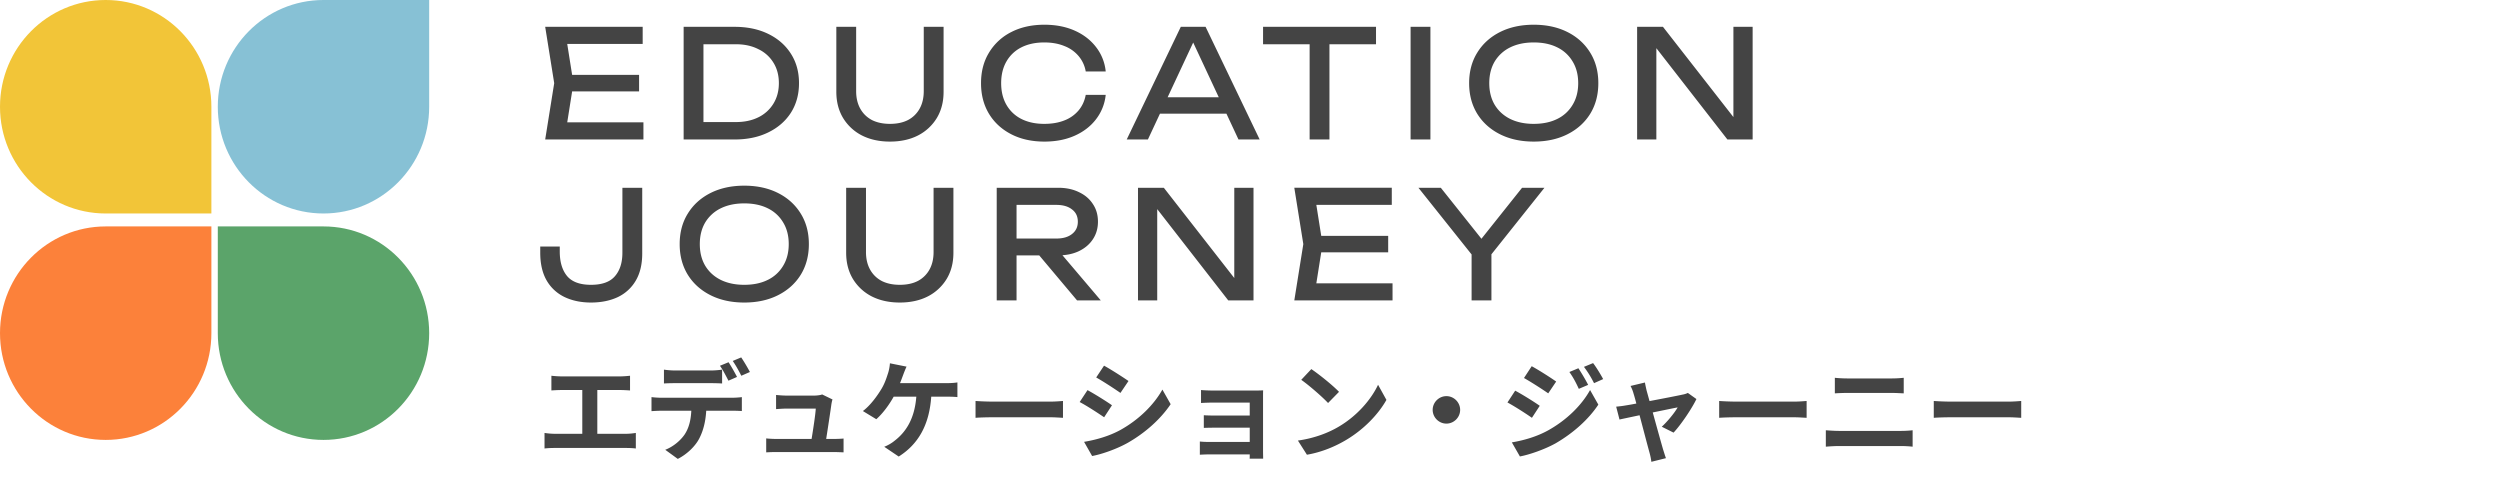 <svg preserveAspectRatio="none" viewBox="0 0 233 46" fill="none" xmlns="http://www.w3.org/2000/svg"><path d="M30.15 0c-5.441 0-9.851 4.454-9.851 9.949 0 5.494 4.41 9.948 9.85 9.948 5.44 0 9.851-4.454 9.851-9.948V0h-9.85z" fill="#87C1D5"/><path d="M30.15 21.103c5.44 0 9.85 4.454 9.85 9.948C40 36.547 35.59 41 30.15 41c-5.441 0-9.851-4.454-9.851-9.948v-9.95h9.85z" fill="#5BA46A"/><path d="M9.85 19.897C4.41 19.897 0 15.443 0 9.95 0 4.454 4.41 0 9.85 0c5.441 0 9.851 4.454 9.851 9.949v9.948h-9.85z" fill="#F2C538"/><path d="M9.85 21.103C4.41 21.103 0 25.557 0 31.05 0 36.547 4.41 41 9.85 41c5.441 0 9.851-4.454 9.851-9.948v-9.95h-9.85z" fill="#FC813A"/><path d="M59.562 6.98v1.54h-7.336V6.98h7.336zm-6.118.77l-.742 4.69-.882-1.036h8.148V13h-9.156l.84-5.25-.84-5.25h9.086v1.596H51.82l.882-1.036.742 4.69zM68.461 2.5c1.194 0 2.24.22 3.136.658.905.439 1.61 1.055 2.114 1.848.504.784.756 1.699.756 2.744 0 1.045-.252 1.965-.756 2.758-.504.784-1.209 1.395-2.114 1.834-.896.439-1.942.658-3.136.658h-4.746V2.5h4.746zm-2.898 9.856l-1.022-.98h4.046c.802 0 1.502-.15 2.1-.448a3.375 3.375 0 001.4-1.274c.336-.55.504-1.185.504-1.904 0-.728-.168-1.363-.504-1.904a3.284 3.284 0 00-1.4-1.26c-.598-.308-1.298-.462-2.1-.462H64.54l1.022-.98v9.212zm14.23-3.864c0 .625.126 1.167.378 1.624.252.457.612.812 1.078 1.064.477.243 1.041.364 1.695.364.662 0 1.227-.121 1.694-.364a2.631 2.631 0 001.078-1.064c.252-.457.378-.999.378-1.624V2.5h1.848v6.062c0 .924-.21 1.736-.63 2.436a4.389 4.389 0 01-1.75 1.624c-.747.383-1.62.574-2.618.574-.99 0-1.862-.191-2.618-.574a4.39 4.39 0 01-1.75-1.624c-.42-.7-.63-1.512-.63-2.436V2.5h1.847v5.992zm23.259.35a4.443 4.443 0 01-.91 2.282c-.504.653-1.167 1.162-1.988 1.526-.822.364-1.76.546-2.814.546-1.176 0-2.208-.229-3.094-.686-.887-.457-1.578-1.092-2.072-1.904-.495-.821-.742-1.773-.742-2.856s.247-2.03.742-2.842a5.081 5.081 0 012.072-1.918c.886-.457 1.918-.686 3.094-.686 1.054 0 1.992.182 2.814.546.821.364 1.484.873 1.988 1.526a4.38 4.38 0 01.91 2.282h-1.862a2.999 2.999 0 00-.672-1.442 3.232 3.232 0 00-1.316-.924c-.541-.224-1.167-.336-1.876-.336-.822 0-1.535.154-2.142.462a3.31 3.31 0 00-1.386 1.316c-.327.57-.49 1.241-.49 2.016 0 .775.163 1.447.49 2.016a3.31 3.31 0 001.386 1.316c.606.308 1.32.462 2.142.462.71 0 1.335-.107 1.876-.322a3.24 3.24 0 001.316-.924c.345-.41.569-.896.672-1.456h1.862zm4.437 1.75V9.066h7.336v1.526h-7.336zm4.872-8.092l5.04 10.5h-1.974l-4.578-9.8h.714l-4.578 9.8h-1.974l5.04-10.5h2.31zm9.696.854h1.848V13h-1.848V3.354zm-4.34-.854h10.528v1.624h-10.528V2.5zm13.75 0h1.848V13h-1.848V2.5zm11.477 10.696c-1.194 0-2.244-.229-3.15-.686-.905-.457-1.61-1.092-2.114-1.904-.504-.821-.756-1.773-.756-2.856s.252-2.03.756-2.842c.504-.821 1.209-1.46 2.114-1.918.906-.457 1.956-.686 3.15-.686 1.195 0 2.245.229 3.15.686.906.457 1.61 1.097 2.114 1.918.504.812.756 1.76.756 2.842 0 1.083-.252 2.035-.756 2.856-.504.812-1.208 1.447-2.114 1.904-.905.457-1.955.686-3.15.686zm0-1.652c.85 0 1.582-.154 2.198-.462a3.363 3.363 0 001.428-1.316c.346-.57.518-1.241.518-2.016 0-.775-.172-1.447-.518-2.016a3.363 3.363 0 00-1.428-1.316c-.616-.308-1.348-.462-2.198-.462-.84 0-1.572.154-2.198.462a3.457 3.457 0 00-1.442 1.316c-.336.57-.504 1.241-.504 2.016 0 .775.168 1.447.504 2.016.346.57.826 1.008 1.442 1.316.626.308 1.358.462 2.198.462zm19.366.336l-.756.084V2.5h1.792V13h-2.352l-7.364-9.464.742-.084V13h-1.792V2.5h2.408l7.322 9.38zM50.35 22.974h1.82v.462c0 .98.229 1.745.686 2.296.457.541 1.2.812 2.226.812 1.027 0 1.769-.266 2.226-.798.467-.532.7-1.265.7-2.198V17.5h1.848v6.118c0 1.008-.2 1.853-.602 2.534a3.833 3.833 0 01-1.68 1.54c-.719.336-1.55.504-2.492.504-.933 0-1.76-.173-2.478-.518a3.826 3.826 0 01-1.666-1.554c-.392-.69-.588-1.55-.588-2.576v-.574zm19.016 5.222c-1.195 0-2.245-.229-3.15-.686-.905-.457-1.61-1.092-2.114-1.904-.504-.821-.756-1.773-.756-2.856s.252-2.03.756-2.842c.504-.821 1.209-1.46 2.114-1.918.906-.457 1.956-.686 3.15-.686 1.195 0 2.245.229 3.15.686.905.457 1.61 1.097 2.114 1.918.504.812.756 1.76.756 2.842 0 1.083-.252 2.035-.756 2.856-.504.812-1.209 1.447-2.114 1.904-.905.457-1.955.686-3.15.686zm0-1.652c.85 0 1.582-.154 2.198-.462a3.363 3.363 0 001.428-1.316c.346-.57.518-1.241.518-2.016 0-.775-.172-1.447-.518-2.016a3.363 3.363 0 00-1.428-1.316c-.616-.308-1.348-.462-2.198-.462-.84 0-1.573.154-2.198.462a3.454 3.454 0 00-1.442 1.316c-.336.57-.504 1.241-.504 2.016 0 .775.168 1.447.504 2.016.346.57.826 1.008 1.442 1.316.625.308 1.358.462 2.198.462zm11.344-3.052c0 .625.126 1.167.378 1.624.252.457.61.812 1.078 1.064.475.243 1.04.364 1.694.364.662 0 1.227-.121 1.694-.364a2.631 2.631 0 001.078-1.064c.251-.457.377-.999.377-1.624V17.5h1.849v6.062c0 .924-.21 1.736-.63 2.436a4.389 4.389 0 01-1.75 1.624c-.747.383-1.62.574-2.618.574-.99 0-1.862-.191-2.618-.574a4.39 4.39 0 01-1.75-1.624c-.42-.7-.63-1.512-.63-2.436V17.5h1.848v5.992zm13.472-1.26h4.27c.616 0 1.101-.14 1.456-.42.364-.28.546-.663.546-1.148 0-.495-.182-.877-.546-1.148-.355-.28-.84-.42-1.456-.42h-4.536l.826-1.036V28h-1.848V17.5h5.726c.737 0 1.381.135 1.932.406.56.261.994.63 1.302 1.106.317.467.476 1.017.476 1.652 0 .616-.159 1.162-.476 1.638-.308.467-.742.835-1.302 1.106-.551.261-1.195.392-1.932.392h-4.438v-1.568zm2.072.854h2.17L102.596 28h-2.212l-4.13-4.914zm19.537 3.794l-.756.084V17.5h1.792V28h-2.352l-7.364-9.464.742-.084V28h-1.792V17.5h2.408l7.322 9.38zm13.588-4.9v1.54h-7.336v-1.54h7.336zm-6.118.77l-.742 4.69-.882-1.036h8.148V28h-9.156l.84-5.25-.84-5.25h9.086v1.596h-8.078l.882-1.036.742 4.69zM137.153 28v-5.012h1.848V28h-1.848zm-4.956-10.5h2.086l4.284 5.376h-.994l4.284-5.376h2.086l-5.278 6.622-1.176.014-5.292-6.636zM51.39 35.02c.26.03.67.06.95.06h5.44c.3 0 .65-.03.94-.06v1.37c-.3-.02-.65-.04-.94-.04h-2.11v4.08h2.65c.36 0 .68-.04.94-.08v1.45c-.29-.04-.71-.05-.94-.05h-6.59c-.3 0-.65.01-.98.05v-1.45c.31.05.67.08.98.08h2.54v-4.08h-1.93c-.27 0-.7.02-.95.04v-1.37zm10.49-.57c.32.05.73.08 1.07.08h3.27c.34 0 .74-.03 1.08-.08v1.29c-.34-.02-.73-.03-1.08-.03h-3.27c-.34 0-.77.01-1.07.03v-1.29zm-1.16 2.56c.3.04.65.06.96.06h6.55c.21 0 .65-.02.91-.06v1.3c-.25-.02-.63-.03-.91-.03h-2.41c-.06 1.03-.28 1.87-.64 2.57-.35.7-1.12 1.47-2.01 1.92L62 41.92c.71-.27 1.41-.84 1.81-1.43.41-.62.58-1.37.62-2.21h-2.75c-.29 0-.68.02-.96.04v-1.31zm7.18-3.25c.25.37.6 1 .79 1.37l-.8.35c-.21-.41-.52-1.01-.79-1.39l.8-.33zm1.18-.45c.26.38.63 1.01.81 1.36l-.8.35c-.21-.42-.53-1-.8-1.38l.79-.33zm8.51 3.92c-.05.13-.08.32-.1.42-.08.59-.34 2.31-.49 3.26h.64c.26 0 .72-.01.98-.04v1.29c-.2-.01-.69-.03-.96-.03H72.4c-.36 0-.61.01-.99.03v-1.3c.27.03.64.05.99.05h3.24c.14-.85.36-2.27.39-2.83h-2.7c-.32 0-.71.03-1 .05v-1.32c.26.03.72.06.99.06h2.56c.21 0 .62-.04.74-.11l.97.47zm6.9-3.06c-.12.25-.25.6-.33.81-.08.21-.17.47-.28.73h4.31c.26 0 .71-.01 1.04-.07v1.37c-.37-.04-.81-.04-1.04-.04h-1.4c-.18 2.65-1.22 4.44-3.03 5.58l-1.35-.91c.36-.14.71-.35.95-.55 1.05-.8 1.88-2.03 2.04-4.12h-2.11c-.4.73-1.02 1.58-1.62 2.1l-1.25-.76c.71-.53 1.35-1.43 1.73-2.06.28-.46.46-.98.58-1.36.12-.33.19-.72.21-1.03l1.55.31zm6.43 3.2c.36.03 1.09.06 1.61.06h5.37c.47 0 .91-.04 1.17-.06v1.57c-.24-.01-.75-.05-1.17-.05h-5.37c-.57 0-1.24.02-1.61.05v-1.57zm11.975-3.29c.66.36 1.76 1.07 2.28 1.43l-.75 1.11c-.56-.39-1.6-1.07-2.26-1.44l.73-1.1zm-1.86 7.1c1.12-.19 2.32-.52 3.41-1.12 1.7-.95 3.09-2.32 3.89-3.75l.77 1.36c-.93 1.38-2.34 2.65-3.98 3.59-1.02.58-2.45 1.08-3.34 1.24l-.75-1.32zm.32-4.82c.67.36 1.77 1.05 2.28 1.41l-.73 1.12c-.57-.39-1.61-1.07-2.28-1.42l.73-1.11zm10.58-.01c.26.03.87.05 1.24.05h3.78c.24 0 .61-.01.77-.02-.01.13-.01.46-.01.67v5.02c0 .16.01.5.01.68h-1.26c.01-.09.01-.25.01-.4h-3.79c-.28 0-.69.02-.86.03v-1.23c.17.02.51.04.87.04h3.78v-1.33h-3.19c-.38 0-.86.01-1.09.02V38.7c.26.02.71.03 1.09.03h3.19v-1.21h-3.3c-.37 0-1 .02-1.24.04v-1.21zm10.28-1.95c.7.47 2 1.51 2.58 2.12l-1.02 1.04c-.52-.56-1.77-1.65-2.5-2.16l.94-1zm-1.25 6.66c1.56-.22 2.86-.73 3.83-1.31 1.71-1.01 3.01-2.54 3.64-3.89l.78 1.41c-.76 1.35-2.09 2.73-3.7 3.7-1.01.61-2.3 1.17-3.71 1.41l-.84-1.32zm13.84-4.14c.7 0 1.28.58 1.28 1.28 0 .7-.58 1.28-1.28 1.28-.7 0-1.28-.58-1.28-1.28 0-.7.58-1.28 1.28-1.28zm12.3-2.6c.28.42.68 1.09.91 1.55l-.87.37c-.29-.63-.52-1.06-.88-1.57l.84-.35zm1.37-.48c.31.4.7 1.05.94 1.49l-.85.38c-.32-.63-.57-1.02-.94-1.52l.85-.35zm-5.72.29c.66.36 1.76 1.06 2.28 1.43l-.74 1.1c-.56-.39-1.6-1.06-2.26-1.43l.72-1.1zm-1.85 7.1c1.12-.19 2.32-.53 3.4-1.13 1.7-.95 3.1-2.32 3.89-3.75l.77 1.36c-.92 1.39-2.34 2.65-3.97 3.6-1.02.57-2.46 1.07-3.34 1.23l-.75-1.31zm.31-4.82c.68.36 1.78 1.05 2.29 1.41l-.73 1.12c-.57-.4-1.61-1.07-2.28-1.43l.72-1.1zm12.092-.76c.04.23.1.5.16.76.07.24.16.58.27.97 1.27-.24 2.67-.51 3.06-.6.18-.03.37-.09.51-.16l.8.57c-.42.88-1.43 2.38-2.13 3.13l-1.1-.55c.51-.46 1.21-1.31 1.48-1.8-.24.04-1.24.25-2.32.47.38 1.38.81 2.92.96 3.44.06.17.19.62.27.82l-1.36.34c-.03-.27-.1-.6-.18-.88-.15-.54-.56-2.1-.92-3.46-.84.18-1.57.33-1.87.4l-.31-1.2c.32-.03.59-.06.92-.12.14-.02.5-.08.96-.17-.1-.39-.19-.71-.26-.93-.07-.26-.17-.5-.28-.71l1.34-.32zm6.92 1.72c.36.03 1.09.06 1.61.06h5.37c.47 0 .91-.04 1.17-.06v1.57c-.24-.01-.75-.05-1.17-.05h-5.37c-.57 0-1.24.02-1.61.05v-1.57zm10.78-2.16c.36.04.83.06 1.17.06h4.14c.4 0 .83-.03 1.11-.06v1.45c-.29-.01-.76-.04-1.11-.04h-4.13c-.38 0-.84.02-1.18.04v-1.45zm-.84 4.89c.39.03.86.06 1.25.06h5.74c.34 0 .76-.02 1.1-.06v1.53c-.35-.04-.8-.06-1.1-.06h-5.74c-.39 0-.88.03-1.25.06V40.1zm10.06-2.73c.36.03 1.09.06 1.61.06h5.37c.47 0 .91-.04 1.17-.06v1.57c-.24-.01-.75-.05-1.17-.05h-5.37c-.57 0-1.24.02-1.61.05v-1.57z" fill="#444"/></svg>